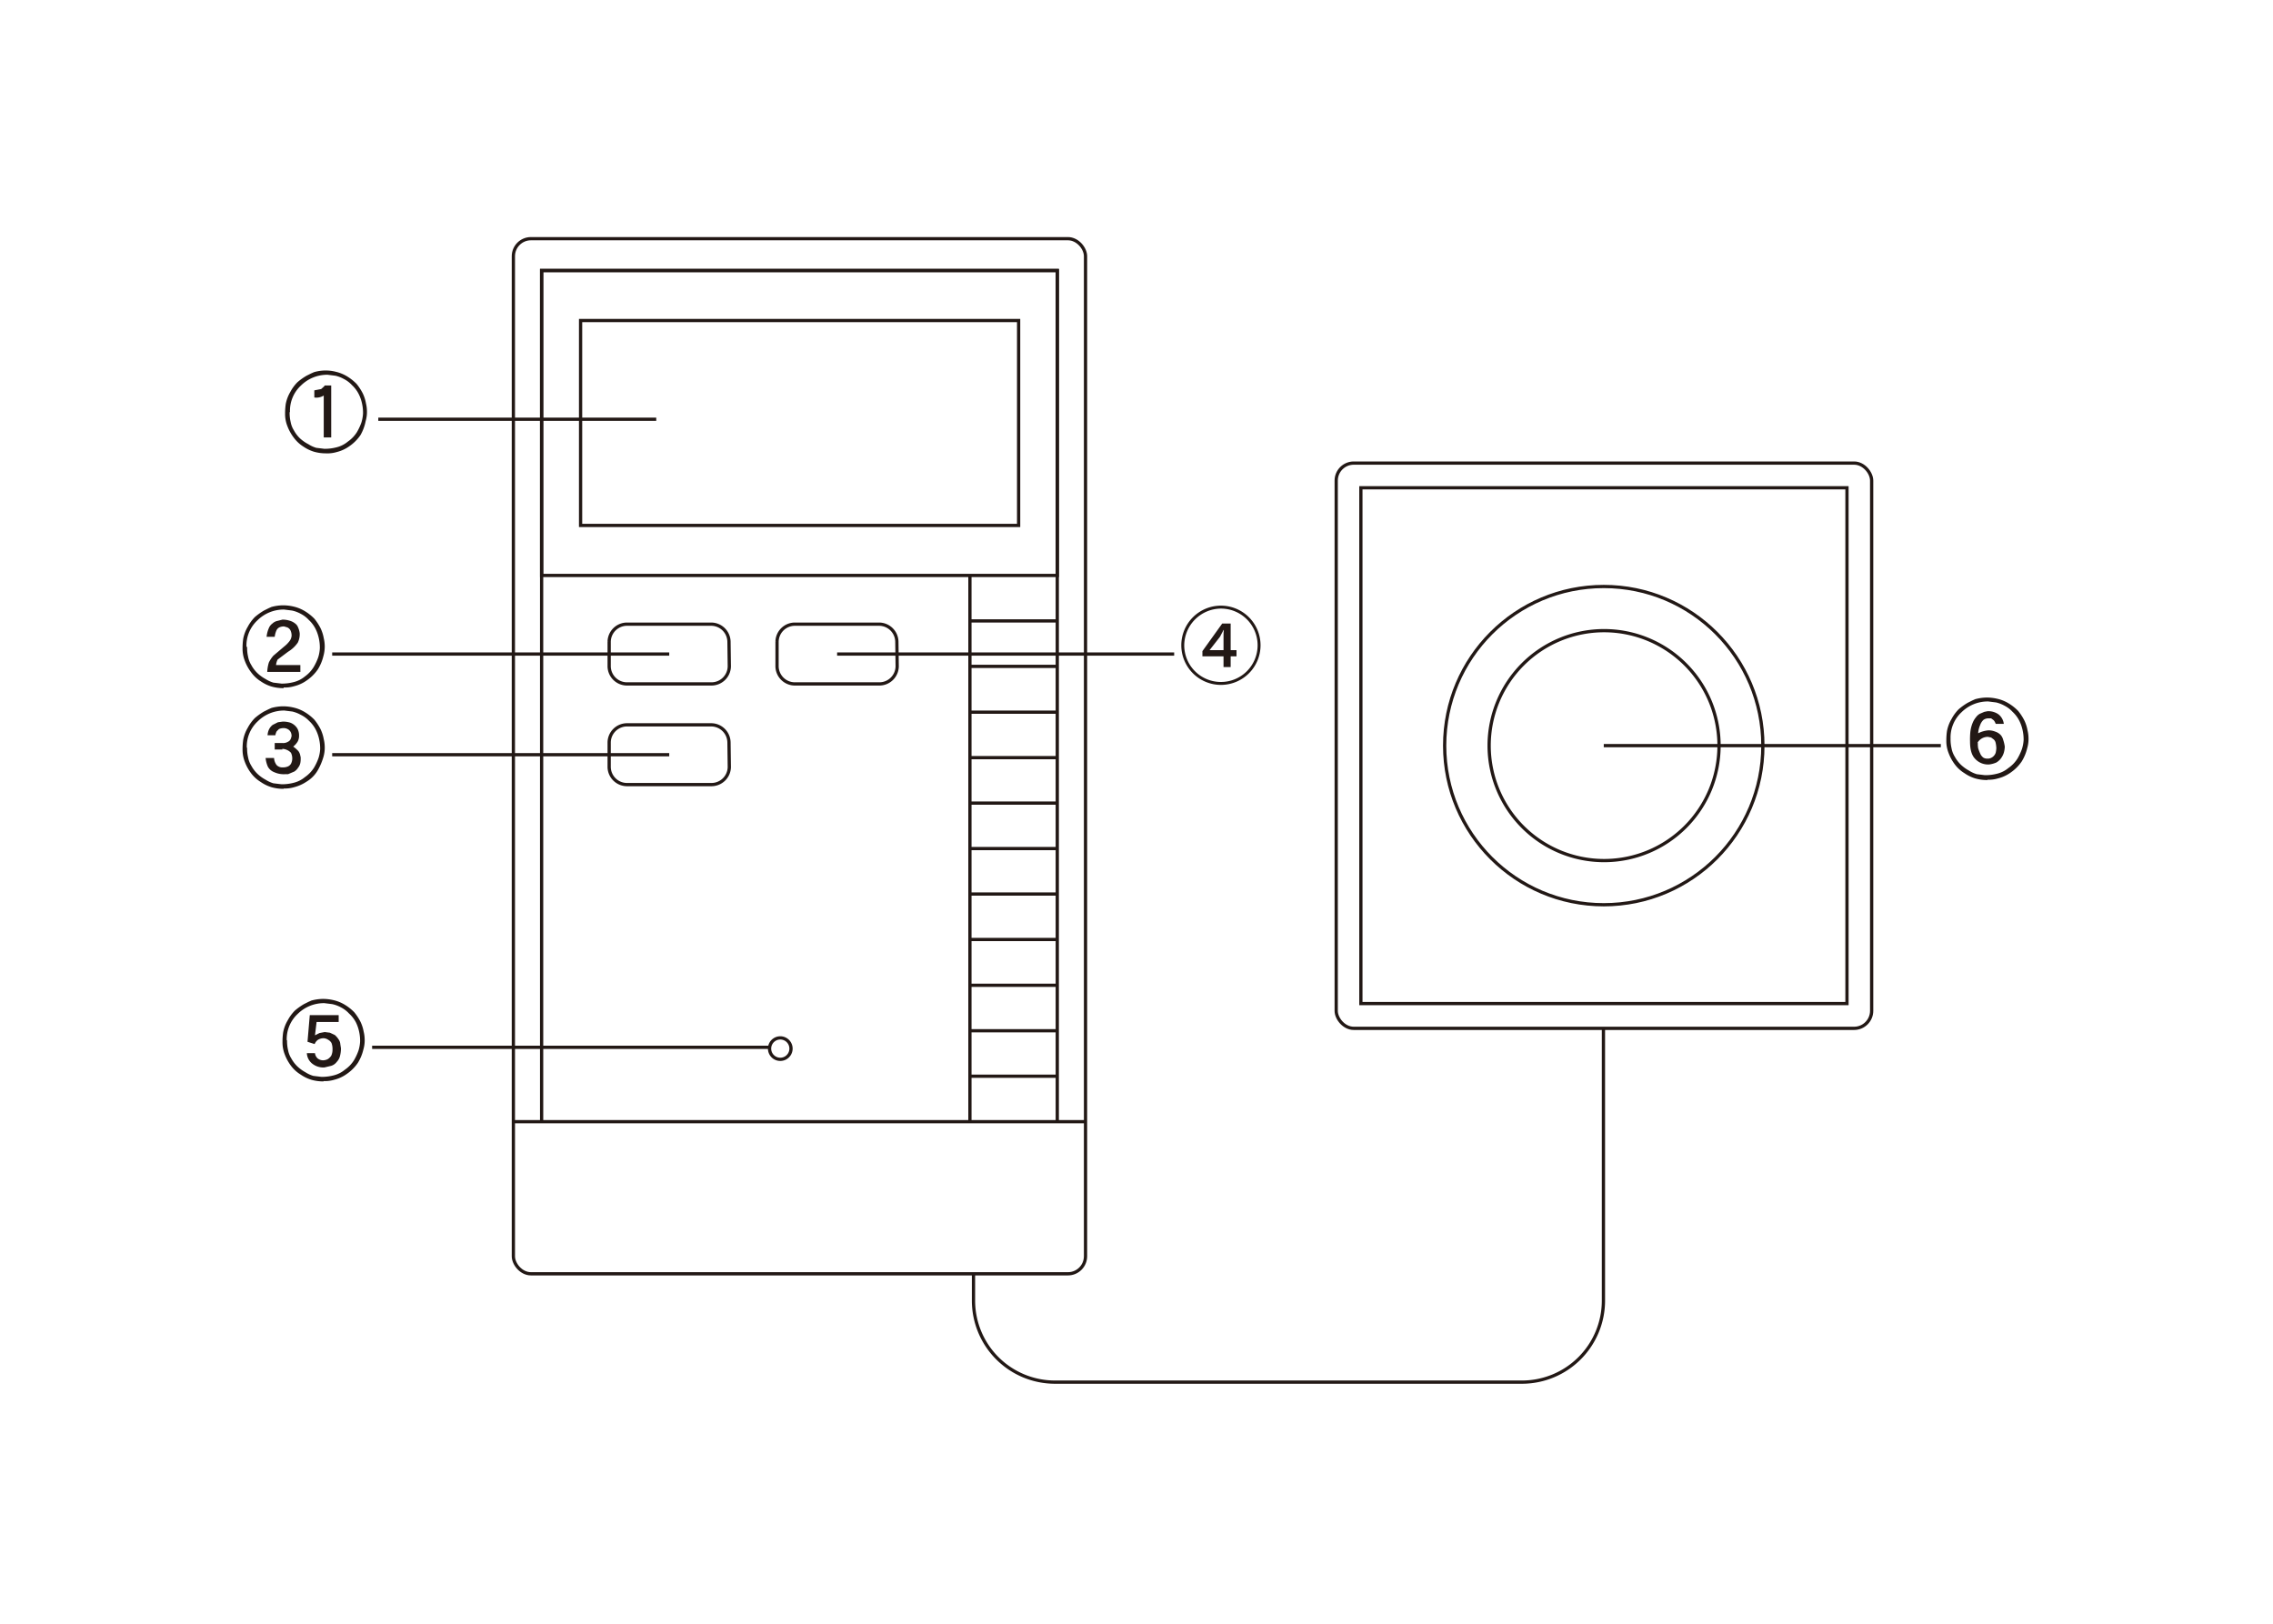 <svg id="レイヤー_1" data-name="レイヤー 1" xmlns="http://www.w3.org/2000/svg" viewBox="0 0 700 500"><title>LX-1330D_NameOftheParts</title><rect x="411.5" y="142.6" width="164.9" height="174.06" rx="5.4" ry="5.4" style="fill:none;stroke:#221815"/><rect x="419.1" y="150.2" width="149.7" height="158.83" style="fill:none;stroke:#221815"/><ellipse cx="493.9" cy="229.6" rx="49" ry="49" style="fill:none;stroke:#221815"/><path d="M458.6,229.6a35.4,35.4,0,1,0,35.4-35.4A35.4,35.4,0,0,0,458.6,229.6Z" style="fill:none;stroke:#221815"/><rect x="158.1" y="73.5" width="176.2" height="318.74" rx="5.4" ry="5.4" style="fill:none;stroke:#221815"/><polyline points="325.6 345.4 325.6 83.3 166.8 83.3 166.8 345.4" style="fill:none;stroke:#221815"/><line x1="334.3" y1="345.4" x2="158.1" y2="345.4" style="fill:none;stroke:#221815"/><rect x="166.8" y="83.3" width="158.8" height="93.9" style="fill:none;stroke:#221815"/><rect x="178.8" y="98.7" width="134.9" height="63.1" style="fill:none;stroke:#221815"/><line x1="298.7" y1="177.2" x2="298.7" y2="345.4" style="fill:none;stroke:#221815"/><path d="M224.6,205.2a5.5,5.5,0,0,1-5.4,5.4H193a5.5,5.5,0,0,1-5.4-5.4v-7.6a5.5,5.5,0,0,1,5.4-5.4h26.1a5.5,5.5,0,0,1,5.4,5.4Z" style="fill:none;stroke:#221815"/><path d="M276.3,205.2a5.5,5.5,0,0,1-5.4,5.4H244.7a5.5,5.5,0,0,1-5.4-5.4v-7.6a5.5,5.5,0,0,1,5.4-5.4h26.1a5.5,5.5,0,0,1,5.4,5.4Z" style="fill:none;stroke:#221815"/><path d="M224.6,236.2a5.5,5.5,0,0,1-5.4,5.4H193a5.5,5.5,0,0,1-5.4-5.4v-7.6a5.5,5.5,0,0,1,5.4-5.4h26.1a5.5,5.5,0,0,1,5.4,5.4Z" style="fill:none;stroke:#221815"/><line x1="325.6" y1="191.2" x2="298.7" y2="191.2" style="fill:none;stroke:#221815"/><line x1="325.6" y1="205.2" x2="298.7" y2="205.2" style="fill:none;stroke:#221815"/><line x1="325.6" y1="219.3" x2="298.7" y2="219.3" style="fill:none;stroke:#221815"/><line x1="325.6" y1="233.3" x2="298.7" y2="233.3" style="fill:none;stroke:#221815"/><line x1="325.6" y1="247.3" x2="298.7" y2="247.3" style="fill:none;stroke:#221815"/><line x1="325.6" y1="261.3" x2="298.7" y2="261.3" style="fill:none;stroke:#221815"/><line x1="325.6" y1="275.3" x2="298.7" y2="275.3" style="fill:none;stroke:#221815"/><line x1="325.6" y1="289.3" x2="298.7" y2="289.3" style="fill:none;stroke:#221815"/><line x1="325.6" y1="303.4" x2="298.7" y2="303.4" style="fill:none;stroke:#221815"/><line x1="325.6" y1="317.4" x2="298.7" y2="317.4" style="fill:none;stroke:#221815"/><line x1="325.6" y1="331.4" x2="298.7" y2="331.4" style="fill:none;stroke:#221815"/><path d="M243.6,322.9a3.3,3.3,0,1,1-3.3-3.3A3.3,3.3,0,0,1,243.6,322.9Z" style="fill:none;stroke:#221815"/><path d="M493.8,316.7v83.9a25.1,25.1,0,0,1-25,25h-144a25.1,25.1,0,0,1-25-25v-8.3" style="fill:none;stroke:#221815"/><path d="M612.1,240.2a13.2,13.2,0,0,1-3.8-.5,11.8,11.8,0,0,1-3.3-1.6,10.7,10.7,0,0,1-2.9-2.6,14.1,14.1,0,0,1-2-3.6,10.1,10.1,0,0,1-.7-3.9,20.3,20.3,0,0,1,.2-2.9,11.6,11.6,0,0,1,1.4-3.7,12.7,12.7,0,0,1,2.2-3,18.8,18.8,0,0,1,2.8-2l1.4-.7.9-.4a14.2,14.2,0,0,1,3.3-.5,14,14,0,0,1,3.6.4,11.6,11.6,0,0,1,3.4,1.4,14.7,14.7,0,0,1,2.9,2.3,16.2,16.2,0,0,1,1.9,2.9,11.6,11.6,0,0,1,1,3.1,10.3,10.3,0,0,1,.3,2.2,10,10,0,0,1-.4,3.3,13.9,13.9,0,0,1-1.7,4.1,13.2,13.2,0,0,1-3.4,3.4,11.5,11.5,0,0,1-3.9,1.8,10.1,10.1,0,0,1-3.3.4m-11.3-12.6a12.1,12.1,0,0,0,.3,2.9,7.4,7.4,0,0,0,1,2.6,10.2,10.2,0,0,0,1.9,2.5,12,12,0,0,0,2.5,1.8,9.2,9.2,0,0,0,2.4,1.1l2.5.3a14.4,14.4,0,0,0,3.9-.5,8.5,8.5,0,0,0,3.3-1.7,10,10,0,0,0,2.8-2.9,17.1,17.1,0,0,0,1.4-3,11.4,11.4,0,0,0,.5-2.7,13.2,13.2,0,0,0-.3-3,12.1,12.1,0,0,0-1-2.9,9.8,9.8,0,0,0-2.1-2.8,8.7,8.7,0,0,0-2.5-1.9,9.9,9.9,0,0,0-2.6-1l-2.4-.3a11.5,11.5,0,0,0-8.2,3.3,10.6,10.6,0,0,0-3.4,8.1m11.6-6.2a2.6,2.6,0,0,0-1.5.5,4.1,4.1,0,0,0-1,1.6,7.4,7.4,0,0,0-.6,2.5,8.4,8.4,0,0,1,3.1-.9,5.5,5.5,0,0,1,2.2.4,4,4,0,0,1,1.7,1.1,3.6,3.6,0,0,1,.7,1.4,11.6,11.6,0,0,1,.5,2.1,7.7,7.7,0,0,1-.3,1.9,5.7,5.7,0,0,1-1.1,2,4.9,4.9,0,0,1-1.2,1,7.9,7.9,0,0,1-2.2.6,5.4,5.4,0,0,1-4.3-1.7c-1.1-1.1-1.6-2.9-1.6-5.3a24.4,24.4,0,0,1,.1-3.1,10.4,10.4,0,0,1,.7-2.7,6.3,6.3,0,0,1,1-1.7,3.9,3.9,0,0,1,1.2-1.1l1.4-.6,1-.2a5.4,5.4,0,0,1,3.4,1,4.4,4.4,0,0,1,1.6,2.9h-2.5a3.3,3.3,0,0,0-.6-1.1l-.8-.6h-.8m-3.3,7.5a8.3,8.3,0,0,0,.1,1.7,14,14,0,0,0,.8,2,3.4,3.4,0,0,0,.8.9,2.3,2.3,0,0,0,1.2.3,2.4,2.4,0,0,0,1.5-.4,2.7,2.7,0,0,0,1.1-1.4,8.7,8.7,0,0,0,.2-1.4,8.9,8.9,0,0,0-.2-1.6,2,2,0,0,0-.6-1.1l-.8-.6-1-.2a3.7,3.7,0,0,0-3.2,1.8" style="fill:#221815"/><line x1="493.9" y1="229.6" x2="597.7" y2="229.6" style="fill:none;stroke:#221815"/><path d="M376,210.9a12.2,12.2,0,1,1,12.2-12.2A12.2,12.2,0,0,1,376,210.9m-11.3-12.2A11.3,11.3,0,1,0,376,187.4a11.4,11.4,0,0,0-11.3,11.3m12.1,6.7v-3.3h-6.5v-1.6l6.1-8.5H379v8.2h1.8v1.9H379v3.3Zm0-5.2v-4.1c0-.6,0-1.5.1-2.1h-.1l-1.1,2.1-3.2,4.1h4.4Z" style="fill:#221815"/><line x1="257.8" y1="201.4" x2="361.6" y2="201.4" style="fill:none;stroke:#221815"/><path d="M87.4,211.9a13.4,13.4,0,0,1-3.8-.5,12,12,0,0,1-3.3-1.6,10.7,10.7,0,0,1-2.9-2.7,13.8,13.8,0,0,1-2-3.6,10.1,10.1,0,0,1-.7-3.9,19.7,19.7,0,0,1,.2-2.9,11.5,11.5,0,0,1,1.4-3.7,12.7,12.7,0,0,1,2.2-3,19.1,19.1,0,0,1,2.8-2l1.4-.7.9-.4a14.3,14.3,0,0,1,3.3-.5,14.1,14.1,0,0,1,3.6.4,11.8,11.8,0,0,1,3.4,1.4,14.7,14.7,0,0,1,2.9,2.3,16.3,16.3,0,0,1,1.9,2.9,11.8,11.8,0,0,1,1,3.1,10.8,10.8,0,0,1-.1,5.5,13.9,13.9,0,0,1-1.7,4.1,13.1,13.1,0,0,1-3.4,3.4,11.3,11.3,0,0,1-3.9,1.8,10.1,10.1,0,0,1-3.3.4M76.1,199.3a11.8,11.8,0,0,0,.3,2.9,7.3,7.3,0,0,0,1,2.6,10,10,0,0,0,1.9,2.5,11.7,11.7,0,0,0,2.5,1.8,9.1,9.1,0,0,0,2.4,1.1l2.5.3a14.4,14.4,0,0,0,3.9-.5,8.6,8.6,0,0,0,3.3-1.7,10.1,10.1,0,0,0,2.7-2.9,16.8,16.8,0,0,0,1.4-3,11.3,11.3,0,0,0,.5-2.8,13.1,13.1,0,0,0-.3-3,12.1,12.1,0,0,0-1-2.9,9.7,9.7,0,0,0-2.1-2.8,8.7,8.7,0,0,0-2.5-1.9,9.8,9.8,0,0,0-2.7-1l-2.4-.3a11.5,11.5,0,0,0-8.2,3.3,10.6,10.6,0,0,0-3.4,8.1m9,5.7h7.6v2.1H82.3a11.5,11.5,0,0,1,.5-2.9,9.2,9.2,0,0,1,1.4-2.1l3.3-2.8a9.2,9.2,0,0,0,1.6-1.6,3.2,3.2,0,0,0,.7-1.7,3.7,3.7,0,0,0-.4-1.8,2.1,2.1,0,0,0-.9-.8l-1-.3a3.4,3.4,0,0,0-1.5.3,2,2,0,0,0-.9,1,7,7,0,0,0-.5,1.9H82.1a8.8,8.8,0,0,1,.7-2.7,3.2,3.2,0,0,1,1.1-1.4,3.1,3.1,0,0,1,1.5-.8l1.6-.4a7.4,7.4,0,0,1,2.1.3,4.7,4.7,0,0,1,1.8.9,2.6,2.6,0,0,1,.9,1.2,6.3,6.3,0,0,1,.5,1.8,5.9,5.9,0,0,1-.6,2.9,9.8,9.8,0,0,1-3,2.8l-3.2,2.4A4.7,4.7,0,0,0,85,205" style="fill:#221815"/><line x1="206.1" y1="201.4" x2="102.3" y2="201.4" style="fill:none;stroke:#221815"/><path d="M100.5,139.6a13.4,13.4,0,0,1-3.8-.5,12.1,12.1,0,0,1-3.3-1.6,10.8,10.8,0,0,1-2.9-2.7,14,14,0,0,1-2-3.6,10.1,10.1,0,0,1-.7-3.9,20.4,20.4,0,0,1,.2-2.9,11.6,11.6,0,0,1,1.4-3.7,12.6,12.6,0,0,1,2.2-3,18.6,18.6,0,0,1,2.8-2l1.4-.7.9-.4a12.8,12.8,0,0,1,6.8-.1,11.9,11.9,0,0,1,3.4,1.4,15,15,0,0,1,2.9,2.3,16.2,16.2,0,0,1,1.9,2.9,11.6,11.6,0,0,1,1,3.1,10.5,10.5,0,0,1,.3,2.2,10,10,0,0,1-.4,3.3A13.9,13.9,0,0,1,111,134a13.2,13.2,0,0,1-3.4,3.4,11.4,11.4,0,0,1-3.9,1.8,10.1,10.1,0,0,1-3.3.4M89.2,127a11.8,11.8,0,0,0,.3,2.9,7.3,7.3,0,0,0,1,2.6,9.9,9.9,0,0,0,1.9,2.5,11.8,11.8,0,0,0,2.6,1.8,9,9,0,0,0,2.4,1.1l2.5.3a14.4,14.4,0,0,0,3.9-.5,8.6,8.6,0,0,0,3.3-1.7,10.1,10.1,0,0,0,2.8-2.9,16.9,16.9,0,0,0,1.4-3,11.5,11.5,0,0,0,.5-2.8,13.2,13.2,0,0,0-.3-3,12.1,12.1,0,0,0-1-2.9,9.8,9.8,0,0,0-2.1-2.8,8.7,8.7,0,0,0-2.5-1.9,9.8,9.8,0,0,0-2.6-1l-2.4-.3a11.5,11.5,0,0,0-8.2,3.3,10.6,10.6,0,0,0-3.4,8.1m10.7-8.1H102v16H99.7V121.8a4.3,4.3,0,0,1-2.9.6v-2.2l2.1-.4.9-.8" style="fill:#221815"/><line x1="202.1" y1="129.1" x2="116.5" y2="129.1" style="fill:none;stroke:#221815"/><path d="M87.4,242.9a13.2,13.2,0,0,1-3.8-.5,11.9,11.9,0,0,1-3.3-1.6,10.8,10.8,0,0,1-2.9-2.6,13.8,13.8,0,0,1-2-3.6,10.1,10.1,0,0,1-.7-3.9,20.3,20.3,0,0,1,.2-2.9,11.5,11.5,0,0,1,1.4-3.7,12.7,12.7,0,0,1,2.2-3,18.8,18.8,0,0,1,2.8-2l1.4-.7.9-.4a14.2,14.2,0,0,1,3.3-.5,14,14,0,0,1,3.6.4,11.6,11.6,0,0,1,3.4,1.4,14.7,14.7,0,0,1,2.9,2.3,16.5,16.5,0,0,1,1.9,2.9,11.7,11.7,0,0,1,1,3.1,10.3,10.3,0,0,1,.3,2.2,10.1,10.1,0,0,1-.4,3.3,18.7,18.7,0,0,1-1.8,4.2,9.9,9.9,0,0,1-3.4,3.4,12.6,12.6,0,0,1-3.8,1.7,10.1,10.1,0,0,1-3.3.4M76.1,230.3a11.9,11.9,0,0,0,.3,2.9,7.4,7.4,0,0,0,1,2.6,10.2,10.2,0,0,0,1.9,2.5,11.7,11.7,0,0,0,2.5,1.8,9.2,9.2,0,0,0,2.4,1.1l2.5.3a14.5,14.5,0,0,0,3.9-.5,8.5,8.5,0,0,0,3.3-1.7,10.1,10.1,0,0,0,2.8-2.9,17.1,17.1,0,0,0,1.4-3,11.4,11.4,0,0,0,.5-2.7,13.4,13.4,0,0,0-.3-3,11.9,11.9,0,0,0-1-2.9,9.7,9.7,0,0,0-2.1-2.8,8.8,8.8,0,0,0-2.6-1.9,9.9,9.9,0,0,0-2.6-1l-2.4-.3a11.5,11.5,0,0,0-8.2,3.3,10.6,10.6,0,0,0-3.4,8.1m11,.6H84.6v-2h2.4a2.8,2.8,0,0,0,1.7-.4,1.6,1.6,0,0,0,.8-.8,4.3,4.3,0,0,0,.3-1,3.1,3.1,0,0,0-.1-.7,2.2,2.2,0,0,0-.8-1.2,2.8,2.8,0,0,0-1.4-.5,3.7,3.7,0,0,0-1.6.3l-.7.7a4.3,4.3,0,0,0-.4,1.2H82.4a4.8,4.8,0,0,1,.5-1.9,3.9,3.9,0,0,1,1.1-1.3l1.6-.8,1.5-.2a7.8,7.8,0,0,1,2.2.3,4.3,4.3,0,0,1,1.8,1.2,3.5,3.5,0,0,1,.8,1.4,4.4,4.4,0,0,1,.2,1.4,3.7,3.7,0,0,1-.4,1.8,5.7,5.7,0,0,1-1.4,1.6,9.2,9.2,0,0,1,1.6,1.4,3.3,3.3,0,0,1,.6,1.5,1.6,1.6,0,0,1,.1.5v.3a6.8,6.8,0,0,1-.1,1.3,3.4,3.4,0,0,1-.7,1.5,3.5,3.5,0,0,1-1.2,1.2l-1.9.8h-1a7,7,0,0,1-3.2-.6,3.8,3.8,0,0,1-2-1.7,8.5,8.5,0,0,1-.7-2.7h2.6a3.9,3.9,0,0,0,.8,2.2,2.4,2.4,0,0,0,1.9.7,3.7,3.7,0,0,0,1.6-.3,2.1,2.1,0,0,0,.9-.8,3.5,3.5,0,0,0,.4-1.5,3.9,3.9,0,0,0-.4-1.9,3.5,3.5,0,0,0-1.3-.9,3.6,3.6,0,0,0-1.4-.3" style="fill:#221815"/><line x1="206.1" y1="232.4" x2="102.3" y2="232.4" style="fill:none;stroke:#221815"/><path d="M99.7,333a13.3,13.3,0,0,1-3.8-.5,11.9,11.9,0,0,1-3.3-1.6,10.6,10.6,0,0,1-2.9-2.6,13.9,13.9,0,0,1-2-3.6,10.1,10.1,0,0,1-.7-3.9,19.7,19.7,0,0,1,.2-2.9,11.4,11.4,0,0,1,1.4-3.7,12.8,12.8,0,0,1,2.2-3,19.3,19.3,0,0,1,2.8-2l1.4-.7.9-.4a14.3,14.3,0,0,1,3.3-.5,14,14,0,0,1,3.6.4,11.6,11.6,0,0,1,3.4,1.4,14.5,14.5,0,0,1,2.9,2.3,16.3,16.3,0,0,1,1.9,2.9,11.7,11.7,0,0,1,1,3.1,10.2,10.2,0,0,1,.3,2.2,10,10,0,0,1-.4,3.3,13.7,13.7,0,0,1-1.7,4.1,13.1,13.1,0,0,1-3.4,3.4,11.4,11.4,0,0,1-3.9,1.8,10.1,10.1,0,0,1-3.3.4M88.4,320.4a11.9,11.9,0,0,0,.3,2.9,7.3,7.3,0,0,0,1,2.6,10.2,10.2,0,0,0,1.9,2.5,12,12,0,0,0,2.5,1.8,9.1,9.1,0,0,0,2.4,1.1l2.5.3a14.4,14.4,0,0,0,3.9-.5,8.5,8.5,0,0,0,3.3-1.7,10,10,0,0,0,2.8-2.9,16.8,16.8,0,0,0,1.4-3,11.5,11.5,0,0,0,.5-2.8,13.1,13.1,0,0,0-.3-3,12.2,12.2,0,0,0-1-2.9,9.9,9.9,0,0,0-2.1-2.7,8.8,8.8,0,0,0-2.5-1.9,10,10,0,0,0-2.7-1l-2.4-.3a11.5,11.5,0,0,0-8.2,3.3,10.6,10.6,0,0,0-3.4,8.1m7.1-7.7h8.9v2.1H97.5l-.5,4.1,1.4-.7,1.6-.3,1.6.2,1.5.7a6.2,6.2,0,0,1,1.2,1.4,2.7,2.7,0,0,1,.5,1.4l.2,1.3a9.3,9.3,0,0,1-.3,2.4,4,4,0,0,1-1,1.8,3.4,3.4,0,0,1-1.7,1.2l-2.1.5a5.5,5.5,0,0,1-3.9-1.3,4.4,4.4,0,0,1-1.5-3.1h2.5a2.6,2.6,0,0,0,.8,1.6,2.7,2.7,0,0,0,1.6.6,3.2,3.2,0,0,0,1.6-.4,3.6,3.6,0,0,0,1-1,4.3,4.3,0,0,0,.4-1.9,5.3,5.3,0,0,0-.3-2,2.5,2.5,0,0,0-1-1,2.8,2.8,0,0,0-1.4-.5,3.4,3.4,0,0,0-1.8.5,3,3,0,0,0-1,1.3l-2.2-.7Z" style="fill:#221815"/><line x1="237" y1="322.5" x2="114.6" y2="322.5" style="fill:none;stroke:#221815"/></svg>